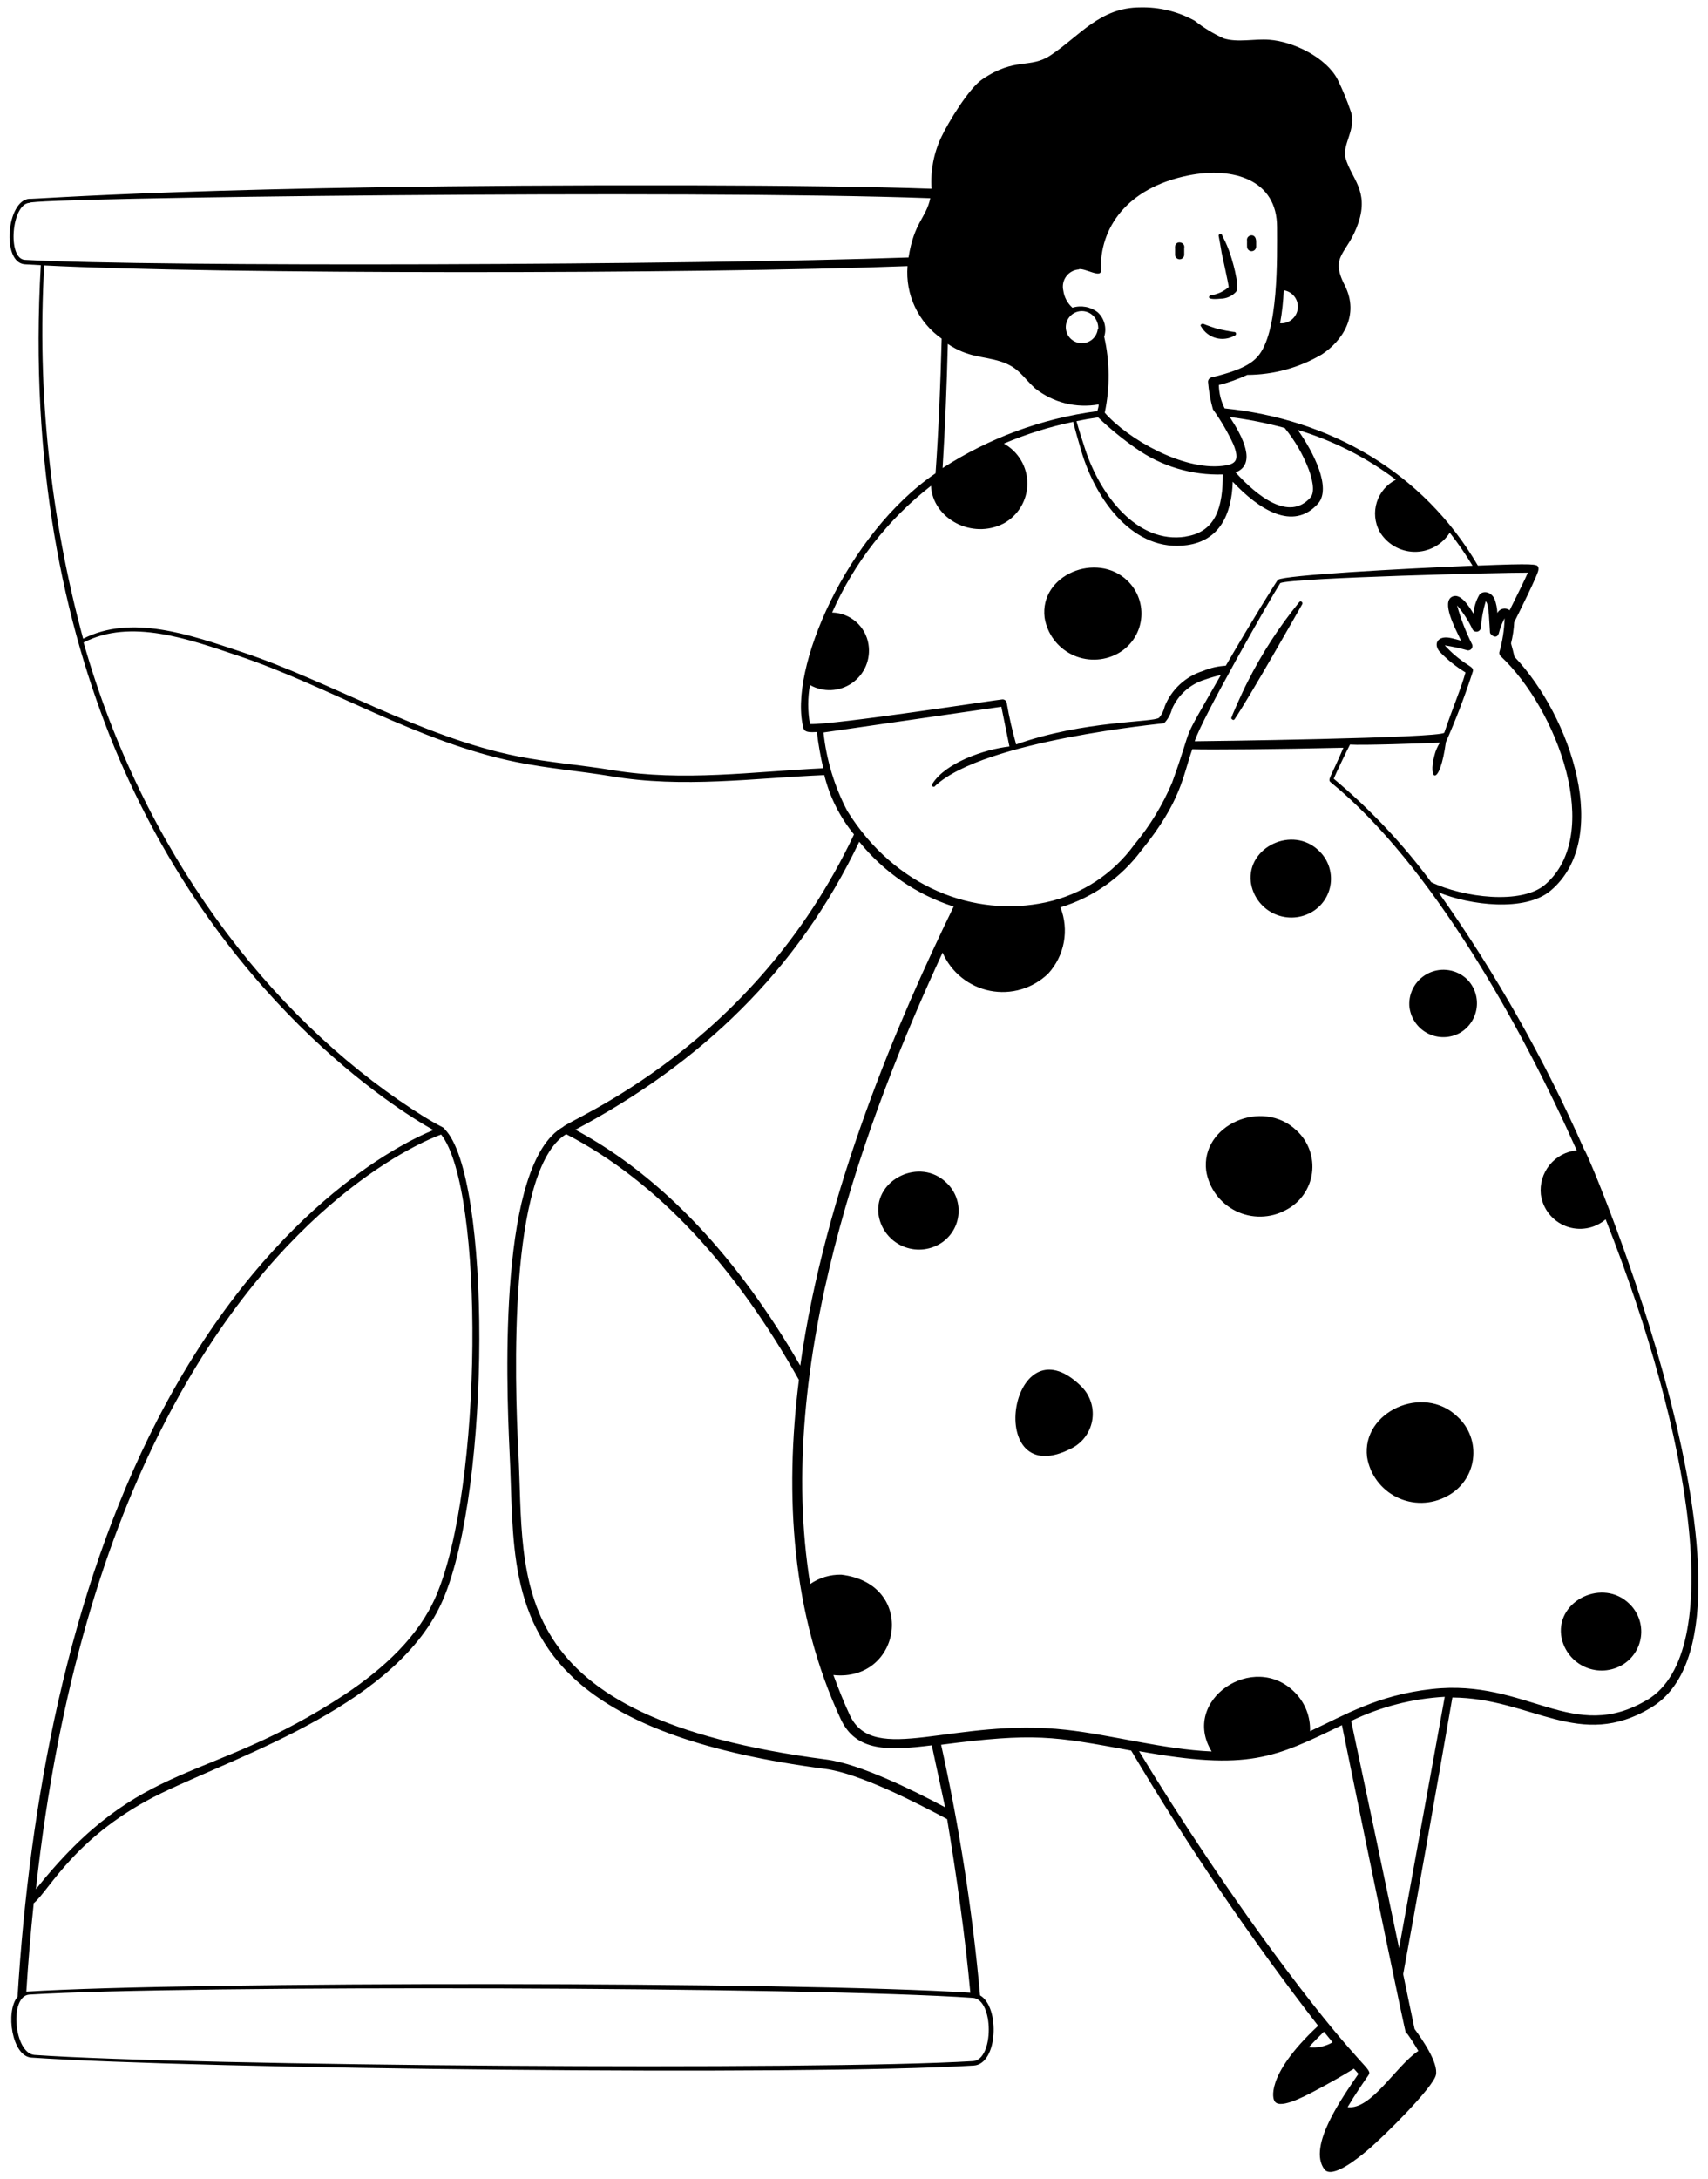 <svg width="138" height="176" viewBox="0 0 138 176" fill="none" xmlns="http://www.w3.org/2000/svg">
<path d="M117.759 114.412C114.999 111.735 110.003 114.016 110.454 117.669C110.566 118.362 110.843 119.019 111.261 119.584C111.679 120.148 112.226 120.605 112.856 120.916C113.486 121.226 114.181 121.382 114.884 121.369C115.586 121.356 116.275 121.176 116.894 120.843C117.462 120.553 117.951 120.129 118.32 119.609C118.688 119.088 118.925 118.486 119.01 117.854C119.095 117.222 119.026 116.578 118.808 115.979C118.59 115.379 118.23 114.842 117.759 114.412ZM104.75 91.292C101.99 88.652 96.994 90.869 97.454 94.549C97.565 95.244 97.841 95.902 98.258 96.468C98.675 97.034 99.222 97.491 99.853 97.802C100.484 98.113 101.18 98.268 101.883 98.254C102.587 98.241 103.276 98.058 103.894 97.723C104.462 97.432 104.95 97.008 105.318 96.487C105.686 95.966 105.922 95.364 106.006 94.732C106.09 94.1 106.019 93.457 105.801 92.858C105.582 92.259 105.222 91.722 104.75 91.292ZM113.867 81.218C113.903 81.682 114.056 82.129 114.312 82.518C114.567 82.907 114.917 83.225 115.328 83.442C115.739 83.66 116.199 83.77 116.664 83.762C117.129 83.755 117.585 83.63 117.989 83.399C118.35 83.183 118.656 82.888 118.886 82.536C119.115 82.184 119.261 81.784 119.313 81.367C119.364 80.95 119.32 80.527 119.183 80.129C119.046 79.732 118.82 79.371 118.522 79.075C118.122 78.695 117.617 78.444 117.073 78.355C116.529 78.265 115.97 78.34 115.469 78.571C114.968 78.802 114.548 79.177 114.262 79.649C113.977 80.121 113.839 80.667 113.867 81.218ZM91.079 46.884C88.622 44.529 83.976 46.406 84.4 49.874C84.5 50.509 84.751 51.11 85.13 51.629C85.511 52.147 86.009 52.566 86.585 52.853C87.16 53.139 87.795 53.284 88.438 53.274C89.081 53.265 89.712 53.102 90.278 52.8C90.793 52.525 91.234 52.132 91.567 51.654C91.9 51.175 92.114 50.624 92.192 50.047C92.27 49.469 92.21 48.881 92.017 48.331C91.823 47.781 91.502 47.285 91.079 46.884ZM86.663 116.924C87.095 116.688 87.466 116.354 87.744 115.948C88.023 115.542 88.201 115.076 88.265 114.588C88.329 114.099 88.276 113.603 88.111 113.139C87.946 112.675 87.674 112.257 87.316 111.919C81.538 106.316 79.395 120.788 86.663 116.924ZM70.977 98.045C71.046 98.576 71.244 99.083 71.553 99.52C71.862 99.958 72.273 100.314 72.75 100.558C73.227 100.801 73.757 100.925 74.292 100.919C74.828 100.912 75.354 100.775 75.825 100.52C76.258 100.285 76.63 99.951 76.909 99.544C77.187 99.138 77.366 98.671 77.428 98.182C77.491 97.694 77.437 97.197 77.27 96.733C77.104 96.269 76.829 95.852 76.469 95.515C74.353 93.454 70.655 95.221 70.977 98.045ZM101.061 71.227C101.13 71.758 101.328 72.265 101.637 72.702C101.946 73.14 102.357 73.496 102.834 73.74C103.311 73.983 103.841 74.107 104.376 74.101C104.912 74.094 105.438 73.957 105.909 73.702C106.343 73.467 106.714 73.133 106.993 72.727C107.271 72.32 107.45 71.853 107.513 71.364C107.575 70.876 107.521 70.379 107.354 69.915C107.188 69.451 106.913 69.034 106.553 68.697C104.446 66.655 100.739 68.394 101.061 71.227ZM126.131 132.039C126.2 132.57 126.398 133.077 126.707 133.514C127.016 133.952 127.427 134.308 127.904 134.552C128.381 134.795 128.911 134.919 129.446 134.913C129.982 134.906 130.508 134.769 130.979 134.514C131.412 134.279 131.782 133.944 132.061 133.538C132.339 133.132 132.517 132.666 132.581 132.178C132.645 131.69 132.592 131.193 132.427 130.73C132.262 130.266 131.99 129.848 131.632 129.509C129.526 127.467 125.809 129.206 126.131 132.039ZM99.478 58.016C99.478 58.016 99.635 58.255 99.754 58.08C101.006 56.24 104.971 49.212 105.21 48.807C105.232 48.774 105.24 48.733 105.232 48.695C105.224 48.656 105.201 48.622 105.169 48.6C105.136 48.578 105.095 48.57 105.056 48.578C105.018 48.585 104.984 48.608 104.962 48.641C103.343 50.63 101.945 52.789 100.794 55.081C100.371 55.891 99.478 57.915 99.478 58.016ZM94.943 20.572C94.943 20.669 94.981 20.763 95.05 20.832C95.12 20.901 95.213 20.94 95.311 20.94C95.408 20.94 95.502 20.901 95.571 20.832C95.64 20.763 95.679 20.669 95.679 20.572V20.038C95.808 19.505 94.841 19.321 94.943 20.103V20.572ZM100.757 19.919C100.757 20.016 100.796 20.11 100.865 20.179C100.934 20.248 101.028 20.287 101.125 20.287C101.223 20.287 101.316 20.248 101.385 20.179C101.454 20.11 101.493 20.016 101.493 19.919V19.523C101.493 18.723 100.656 18.971 100.757 19.45C100.748 19.762 100.757 19.606 100.757 19.919ZM98.614 24.123C98.849 24.122 99.081 24.073 99.297 23.977C99.512 23.883 99.705 23.744 99.865 23.571C100.214 23.102 99.515 20.811 99.303 20.25C99.092 19.689 98.936 19.385 98.751 19.017C98.748 18.996 98.74 18.976 98.728 18.959C98.716 18.941 98.7 18.926 98.682 18.916C98.664 18.905 98.644 18.898 98.623 18.895C98.601 18.893 98.58 18.895 98.56 18.902C98.54 18.909 98.521 18.92 98.506 18.934C98.49 18.949 98.478 18.966 98.47 18.986C98.462 19.006 98.458 19.027 98.459 19.048C98.46 19.07 98.466 19.09 98.475 19.109C98.558 19.514 98.623 19.956 98.706 20.425C98.761 20.71 99.257 22.899 99.276 23.185C98.865 23.546 98.356 23.776 97.813 23.847C97.721 23.866 97.307 24.252 98.614 24.123ZM99.754 27.104C99.793 27.095 99.827 27.072 99.849 27.038C99.871 27.004 99.878 26.964 99.869 26.924C99.861 26.886 99.837 26.851 99.803 26.83C99.77 26.808 99.729 26.801 99.69 26.809C99.589 26.809 98.641 26.625 98.448 26.579C98.255 26.534 97.381 26.23 97.252 26.166C97.123 26.101 96.912 26.248 97.05 26.377C97.179 26.603 97.352 26.8 97.558 26.959C97.764 27.118 98 27.234 98.251 27.302C98.502 27.369 98.764 27.387 99.022 27.352C99.28 27.319 99.529 27.234 99.754 27.104Z" fill="black"/>
<path d="M128.001 92.847C124.787 85.54 120.841 78.576 116.225 72.064C118.764 73.112 123.226 73.665 125.278 71.935C130.246 67.758 126.962 57.887 122.362 53.038C122.288 52.713 122.196 52.354 122.086 51.962C122.225 51.401 122.312 50.828 122.343 50.251C123.107 48.723 123.751 47.398 124.073 46.644C124.211 46.313 124.376 45.991 124.275 45.779C124.174 45.568 123.99 45.494 119.408 45.678C114.974 38.079 107.384 33.838 98.948 32.982C98.65 32.397 98.49 31.752 98.478 31.096C99.269 30.897 100.039 30.622 100.778 30.277C102.898 30.269 104.978 29.698 106.804 28.621C108.414 27.563 109.896 25.475 108.644 23.028C107.393 20.581 108.893 20.571 109.758 17.977C110.622 15.383 109.169 14.398 108.718 12.77C108.414 11.666 109.638 10.387 109.132 8.979C108.833 8.098 108.477 7.238 108.065 6.403C107.145 4.646 104.504 3.349 102.545 3.211C101.34 3.119 100.015 3.459 98.865 3.101C98.032 2.72 97.248 2.241 96.528 1.675C95.186 0.933 93.672 0.562 92.139 0.598C88.855 0.598 87.245 2.898 84.89 4.462C83.216 5.585 82.056 4.582 79.37 6.403C78.293 7.121 76.61 9.881 76.03 11.123C75.432 12.41 75.169 13.828 75.267 15.245C70.556 15.079 63.555 14.987 55.671 14.969C16.414 14.895 2.394 16.146 2.375 16.054C0.535 16.165 0.103 21.215 1.998 21.344L3.295 21.418C2.375 37.527 5.135 50.352 9.257 60.389C17.647 80.629 32.008 89.581 35.017 91.264C32.376 92.341 21.465 97.704 12.707 114.687C5.485 128.708 2.384 145.618 1.418 161.258C0.416 162.454 0.968 166.06 2.522 166.171C15.881 167.091 65.036 167.652 78.671 166.815C80.639 166.704 80.805 162.077 79.186 161.147C78.571 154.34 77.52 147.58 76.04 140.907C83.584 139.923 85.111 140.217 91.394 141.377C95.971 149.087 101.016 156.51 106.501 163.604C102.02 167.781 102.959 169.667 102.931 169.575C103.189 170.495 105.351 169.326 106.28 168.839C107.209 168.351 108.387 167.689 109.39 167.072L109.758 167.486C108.442 169.418 105.645 173.328 106.998 175.187C107.614 176.005 109.702 174.322 110.494 173.65C111.984 172.39 115.784 168.572 116.014 167.587C116.244 166.603 114.882 164.662 114.293 163.861C114.008 162.518 113.704 161.028 113.373 159.436C114.394 153.916 115.986 144.937 117.348 137.089C123.788 137.135 127.596 141.432 133.429 137.89C144.331 131.284 128.323 93.003 128.001 92.847ZM124.846 71.438C122.932 73.085 118.249 72.487 115.646 71.254C113.358 68.164 110.711 65.357 107.761 62.891C107.973 62.367 108.856 60.554 109.077 60.131C110.08 60.205 114.818 60.039 116.345 59.975C116.141 60.285 115.992 60.627 115.903 60.987C115.333 63.048 116.317 63.646 116.823 59.938C117.65 58.07 118.378 56.16 119.004 54.216C119.077 53.967 118.801 53.839 118.58 53.682C117.898 53.245 117.276 52.719 116.731 52.118C117.352 52.214 117.967 52.349 118.571 52.523C118.631 52.532 118.693 52.525 118.749 52.502C118.806 52.48 118.856 52.443 118.894 52.396C118.932 52.349 118.957 52.292 118.966 52.232C118.976 52.172 118.97 52.111 118.948 52.054C118.436 51.042 118.026 49.982 117.725 48.889C118.227 49.477 118.648 50.13 118.976 50.83C119.012 50.897 119.069 50.951 119.138 50.983C119.207 51.016 119.284 51.026 119.359 51.011C119.434 50.997 119.502 50.959 119.554 50.904C119.606 50.848 119.639 50.777 119.648 50.701C119.698 49.974 119.83 49.255 120.043 48.558C120.319 48.769 120.328 50.398 120.384 51.078C120.384 51.235 120.917 51.713 121.101 51.143C121.204 50.719 121.362 50.311 121.57 49.929C121.54 50.863 121.394 51.79 121.138 52.688C121.132 52.746 121.139 52.805 121.16 52.859C121.181 52.914 121.214 52.962 121.258 53.001C125.83 57.298 129.584 67.344 124.846 71.438ZM123.438 46.267C123.236 46.736 122.684 47.868 121.975 49.285C121.898 49.225 121.809 49.184 121.714 49.162C121.62 49.141 121.521 49.141 121.427 49.162C121.332 49.183 121.243 49.225 121.166 49.284C121.089 49.343 121.026 49.419 120.982 49.505C120.967 49.125 120.893 48.749 120.761 48.392C120.476 47.757 119.841 47.693 119.546 48.006C119.264 48.479 119.094 49.011 119.05 49.561C118.682 48.944 118.001 47.877 117.348 48.181C116.428 48.604 117.55 50.701 118.047 51.741C117.679 51.649 117.348 51.539 117.081 51.502C116.234 51.364 115.793 51.925 116.28 52.587C116.908 53.254 117.623 53.832 118.406 54.308C118.074 55.541 117.384 57.132 116.694 59.175C116.372 59.616 97.071 59.864 96.528 59.864C97.043 58.163 102.536 48.502 103.446 47.086C104.587 46.653 121.727 46.23 123.438 46.249V46.267ZM68.459 65.495C67.423 63.523 66.77 61.372 66.536 59.156L80.906 57.077C81.311 59.055 81.477 59.91 81.559 60.288C79.499 60.518 76.407 61.612 75.35 63.278C75.332 63.291 75.318 63.308 75.308 63.328C75.298 63.348 75.293 63.37 75.292 63.392C75.292 63.414 75.296 63.435 75.306 63.455C75.315 63.475 75.328 63.493 75.345 63.507C75.362 63.521 75.382 63.532 75.403 63.537C75.425 63.542 75.447 63.543 75.469 63.538C75.49 63.534 75.511 63.525 75.528 63.512C75.546 63.498 75.56 63.481 75.57 63.462C79.499 59.782 94.035 58.429 94.053 58.411C94.366 58.084 94.588 57.681 94.697 57.242C94.947 56.679 95.315 56.176 95.777 55.768C96.239 55.359 96.784 55.056 97.374 54.878C97.791 54.733 98.215 54.611 98.644 54.51C95.093 60.711 96.638 57.84 94.706 63.195C93.941 65.007 92.911 66.697 91.652 68.209C89.926 70.588 87.385 72.249 84.513 72.873C78.717 74.115 72.314 71.686 68.459 65.495ZM77.052 73.214C72.617 82.331 66.665 96.076 64.659 110.29C59.7 101.715 53.619 95.064 46.489 91.237C56.609 85.855 64.448 78.421 69.425 67.979C71.402 70.43 74.053 72.249 77.052 73.214ZM112.784 38.741C112.42 38.925 112.096 39.18 111.831 39.49C111.566 39.801 111.366 40.162 111.243 40.551C111.119 40.94 111.075 41.35 111.112 41.756C111.149 42.163 111.268 42.558 111.46 42.918C111.747 43.411 112.156 43.821 112.649 44.11C113.141 44.398 113.699 44.556 114.269 44.566C114.84 44.576 115.403 44.439 115.905 44.168C116.407 43.897 116.831 43.502 117.136 43.019C117.803 43.871 118.417 44.762 118.976 45.687C113.042 45.936 103.824 46.451 103.262 46.819C103.262 46.727 101.054 50.297 99.04 53.765C98.406 53.797 97.783 53.941 97.2 54.188C96.505 54.404 95.867 54.773 95.333 55.266C94.798 55.759 94.38 56.365 94.108 57.04C94.034 57.379 93.879 57.694 93.657 57.96C93.188 58.365 87.595 58.163 82.102 60.122C81.789 59.017 81.534 57.896 81.339 56.764C81.325 56.678 81.278 56.6 81.207 56.548C81.136 56.496 81.048 56.475 80.962 56.488C80.722 56.488 67.355 58.558 65.441 58.475C65.256 57.432 65.256 56.364 65.441 55.32C65.964 55.617 66.561 55.761 67.162 55.733C67.764 55.706 68.345 55.51 68.84 55.166C69.334 54.823 69.721 54.347 69.957 53.793C70.192 53.239 70.266 52.63 70.17 52.035C70.058 51.332 69.703 50.69 69.167 50.221C68.631 49.752 67.947 49.486 67.235 49.468C69.01 45.45 71.754 41.935 75.221 39.238C75.359 41.879 78.533 43.608 81.109 42.265C81.684 41.947 82.163 41.48 82.497 40.914C82.831 40.348 83.007 39.702 83.007 39.045C83.007 38.388 82.831 37.742 82.497 37.176C82.163 36.61 81.684 36.143 81.109 35.825C82.915 35.058 84.791 34.469 86.712 34.068C86.905 34.859 87.116 35.558 87.346 36.358C88.542 40.462 91.643 44.639 95.921 44.022C98.524 43.654 99.518 41.556 99.601 38.907C101.689 41.115 104.458 42.946 106.492 40.673C107.605 39.413 106.114 36.478 104.854 34.721C107.714 35.582 110.399 36.943 112.784 38.741ZM95.783 43.341C91.882 43.939 88.883 39.992 87.668 36.248C87.438 35.54 87.181 34.758 86.978 34.013C87.549 33.893 88.128 33.792 88.726 33.709C89.675 34.617 90.694 35.451 91.772 36.202C93.821 37.656 96.289 38.399 98.8 38.318C98.8 40.867 98.285 42.964 95.783 43.332V43.341ZM103.805 34.574C104.627 35.579 105.282 36.71 105.746 37.923C105.967 38.52 106.308 39.707 105.875 40.186C104.146 42.127 101.588 40.075 99.831 38.153C101.57 37.481 100.383 35.227 99.362 33.681C100.862 33.869 102.347 34.164 103.805 34.565V34.574ZM103.722 23.442C104.065 23.494 104.375 23.676 104.586 23.951C104.797 24.226 104.894 24.572 104.856 24.917C104.818 25.262 104.648 25.578 104.382 25.801C104.116 26.023 103.774 26.134 103.428 26.11C103.589 25.225 103.687 24.331 103.722 23.433V23.442ZM87.162 21.74C87.668 21.639 89.002 22.512 88.947 21.832C88.837 18.437 91.017 15.18 96.013 14.168C99.693 13.432 103.189 14.555 103.18 18.336C103.18 20.728 103.336 26.928 101.588 28.824C100.788 29.744 99.049 30.195 97.908 30.471C97.824 30.487 97.749 30.532 97.693 30.597C97.638 30.662 97.607 30.744 97.604 30.829C97.662 31.583 97.794 32.329 98 33.056C98.644 33.952 99.201 34.907 99.665 35.908C100.171 37.196 99.858 37.508 98.745 37.628C95.571 37.987 91.164 35.485 89.26 33.332C89.69 31.307 89.675 29.213 89.214 27.195C89.323 26.852 89.333 26.485 89.241 26.136C89.15 25.788 88.962 25.472 88.699 25.227C88.413 25.002 88.077 24.851 87.719 24.785C87.362 24.72 86.994 24.741 86.647 24.849C86.244 24.489 85.983 23.996 85.911 23.46C85.865 23.262 85.863 23.056 85.906 22.857C85.948 22.657 86.034 22.47 86.156 22.308C86.279 22.145 86.436 22.012 86.617 21.917C86.797 21.822 86.996 21.768 87.199 21.758L87.162 21.74ZM88.699 26.57C88.665 26.865 88.53 27.14 88.318 27.348C88.105 27.556 87.828 27.685 87.532 27.713C87.236 27.741 86.939 27.666 86.691 27.501C86.444 27.337 86.26 27.092 86.172 26.808C86.083 26.524 86.095 26.218 86.205 25.942C86.315 25.666 86.516 25.435 86.776 25.29C87.035 25.145 87.337 25.093 87.63 25.143C87.923 25.194 88.19 25.343 88.386 25.567C88.626 25.841 88.751 26.197 88.736 26.561L88.699 26.57ZM76.546 27.756C78.257 28.907 79.416 28.732 80.87 29.201C82.323 29.67 82.636 30.461 83.629 31.363C84.346 31.932 85.174 32.342 86.061 32.566C86.948 32.789 87.872 32.822 88.772 32.66C88.772 32.853 88.699 33.037 88.662 33.203C84.205 33.79 79.934 35.361 76.159 37.803C76.362 34.5 76.499 31.133 76.582 27.747L76.546 27.756ZM2.007 20.985C0.572 20.902 0.931 16.45 2.384 16.385C2.384 15.962 55.744 15.29 75.165 16.008C74.825 17.627 73.859 17.922 73.408 20.792C55.772 21.418 12.458 21.574 2.007 20.985ZM3.571 21.436C17.463 22.154 56.075 22.145 73.326 21.491C73.234 22.624 73.441 23.761 73.925 24.789C74.409 25.817 75.154 26.701 76.085 27.352C75.984 31.032 75.846 34.647 75.589 38.226C68.44 43.075 63.629 54.124 64.926 58.834C65.027 59.175 65.524 59.138 66.002 59.119C66.118 60.104 66.29 61.08 66.517 62.045C60.878 62.312 55.183 63.14 49.498 62.201C46.94 61.778 44.382 61.585 41.861 61.088C34.041 59.542 26.654 55.007 19.469 52.633C15.31 51.253 10.609 49.597 6.718 51.584C4.056 41.769 2.994 31.589 3.571 21.436ZM13.259 114.982C22.551 96.839 34.308 92.111 35.642 91.623C39.148 96.067 39.01 120.143 35.228 128.901C33.839 132.131 31.052 134.716 27.868 136.841C16.7 144.201 11.456 141.846 2.9 152.573C4.703 136.077 8.677 123.878 13.259 114.982ZM78.625 166.456C65.938 167.229 15.54 166.851 2.789 165.959C1.133 165.839 0.719 161.184 2.375 161.083C15.062 160.301 65.855 160.448 78.615 161.35C80.308 161.469 80.317 166.345 78.625 166.456ZM78.404 160.936C64.328 160.016 15.283 160.016 2.127 160.844C2.274 158.489 2.476 156.097 2.725 153.705C3.985 152.683 6.101 148.185 13.075 144.799C19.763 141.588 32.211 137.559 35.808 129.159C39.69 120.033 39.672 94.963 35.937 91.2C35.845 90.979 35.679 91.126 33.352 89.608C21.658 81.972 11.529 68.687 6.754 51.888C10.572 49.919 15.264 51.621 19.312 52.983C26.516 55.403 33.839 59.956 41.733 61.548C44.263 62.063 46.83 62.266 49.369 62.689C55.192 63.673 60.906 62.836 66.6 62.597C67.034 64.353 67.855 65.991 69.001 67.39C60.869 84.622 46.002 90.39 45.486 91.016C40.297 93.96 40.886 111.256 41.172 117.263C41.53 124.154 40.84 131.155 47.28 136.326C50.96 139.261 56.885 141.579 66.683 142.858C69.443 143.217 74.108 145.618 76.527 146.915C77.281 151.478 77.962 156.189 78.404 160.963V160.936ZM76.362 145.958C73.712 144.541 69.425 142.444 66.784 142.103C40.408 138.672 42.432 127.807 41.88 117.19C41.595 111.67 41.024 94.457 45.744 91.595C53.178 95.441 59.48 102.405 64.549 111.44C63.371 120.815 63.978 130.346 67.925 138.828C69.158 141.478 71.743 141.395 75.285 140.953C75.653 142.637 76.003 144.311 76.362 145.958ZM105.802 165.278C106.197 164.846 106.602 164.441 106.97 164.082L107.669 164.938C107.086 165.277 106.407 165.416 105.737 165.333L105.802 165.278ZM113.677 164.211C114.008 164.67 114.315 165.146 114.597 165.637C112.757 166.861 110.797 170.421 108.884 170.173C109.5 169.124 110.172 168.167 110.558 167.606C110.944 167.045 110.089 167.256 103.989 159.151C99.564 153.272 95.148 146.575 92.029 141.423C100.88 143.033 102.977 141.956 108.424 139.325C110.852 151.221 113.502 164.027 113.612 164.266L113.677 164.211ZM113.07 157.477C111.883 151.8 110.475 145.112 109.169 138.985C111.536 137.842 114.106 137.179 116.731 137.034C115.434 144.118 114.017 152.003 113.005 157.532L113.07 157.477ZM133.162 137.237C127.09 140.917 123.42 135.544 115.682 136.409C111.276 136.896 108.617 138.534 105.848 139.813C105.868 139.237 105.771 138.664 105.563 138.128C105.354 137.591 105.037 137.103 104.633 136.694C101.303 133.29 95.359 137.319 97.899 141.45C94.007 141.285 89.812 140.107 86.141 139.702C77.07 138.69 70.593 142.674 68.661 138.515C68.164 137.448 67.741 136.372 67.336 135.277C72.856 135.857 74.135 127.917 67.98 127.172C67.082 127.152 66.199 127.416 65.46 127.926C62.562 110.143 70.059 90.096 76.159 76.93C76.499 77.716 77.025 78.407 77.692 78.944C78.358 79.482 79.144 79.849 79.984 80.016C80.824 80.182 81.691 80.143 82.512 79.9C83.333 79.657 84.082 79.219 84.697 78.623C85.344 77.913 85.779 77.036 85.953 76.091C86.127 75.147 86.033 74.172 85.681 73.278C88.297 72.484 90.59 70.872 92.222 68.678C95.488 64.648 95.553 62.68 96.335 60.508C97.494 60.564 103.382 60.508 108.543 60.389C107.559 62.707 107.264 62.937 107.485 63.149C115.682 69.81 123.006 83.049 127.394 92.902C126.969 92.944 126.556 93.07 126.18 93.273C125.803 93.476 125.471 93.751 125.202 94.083C124.932 94.415 124.731 94.797 124.61 95.207C124.489 95.617 124.45 96.046 124.496 96.471C124.572 97.04 124.8 97.577 125.156 98.027C125.512 98.477 125.982 98.823 126.518 99.028C127.054 99.234 127.635 99.291 128.2 99.194C128.765 99.097 129.294 98.849 129.731 98.477C136.622 115.883 139.492 133.428 133.098 137.283L133.162 137.237Z" fill="black"/>
</svg>
